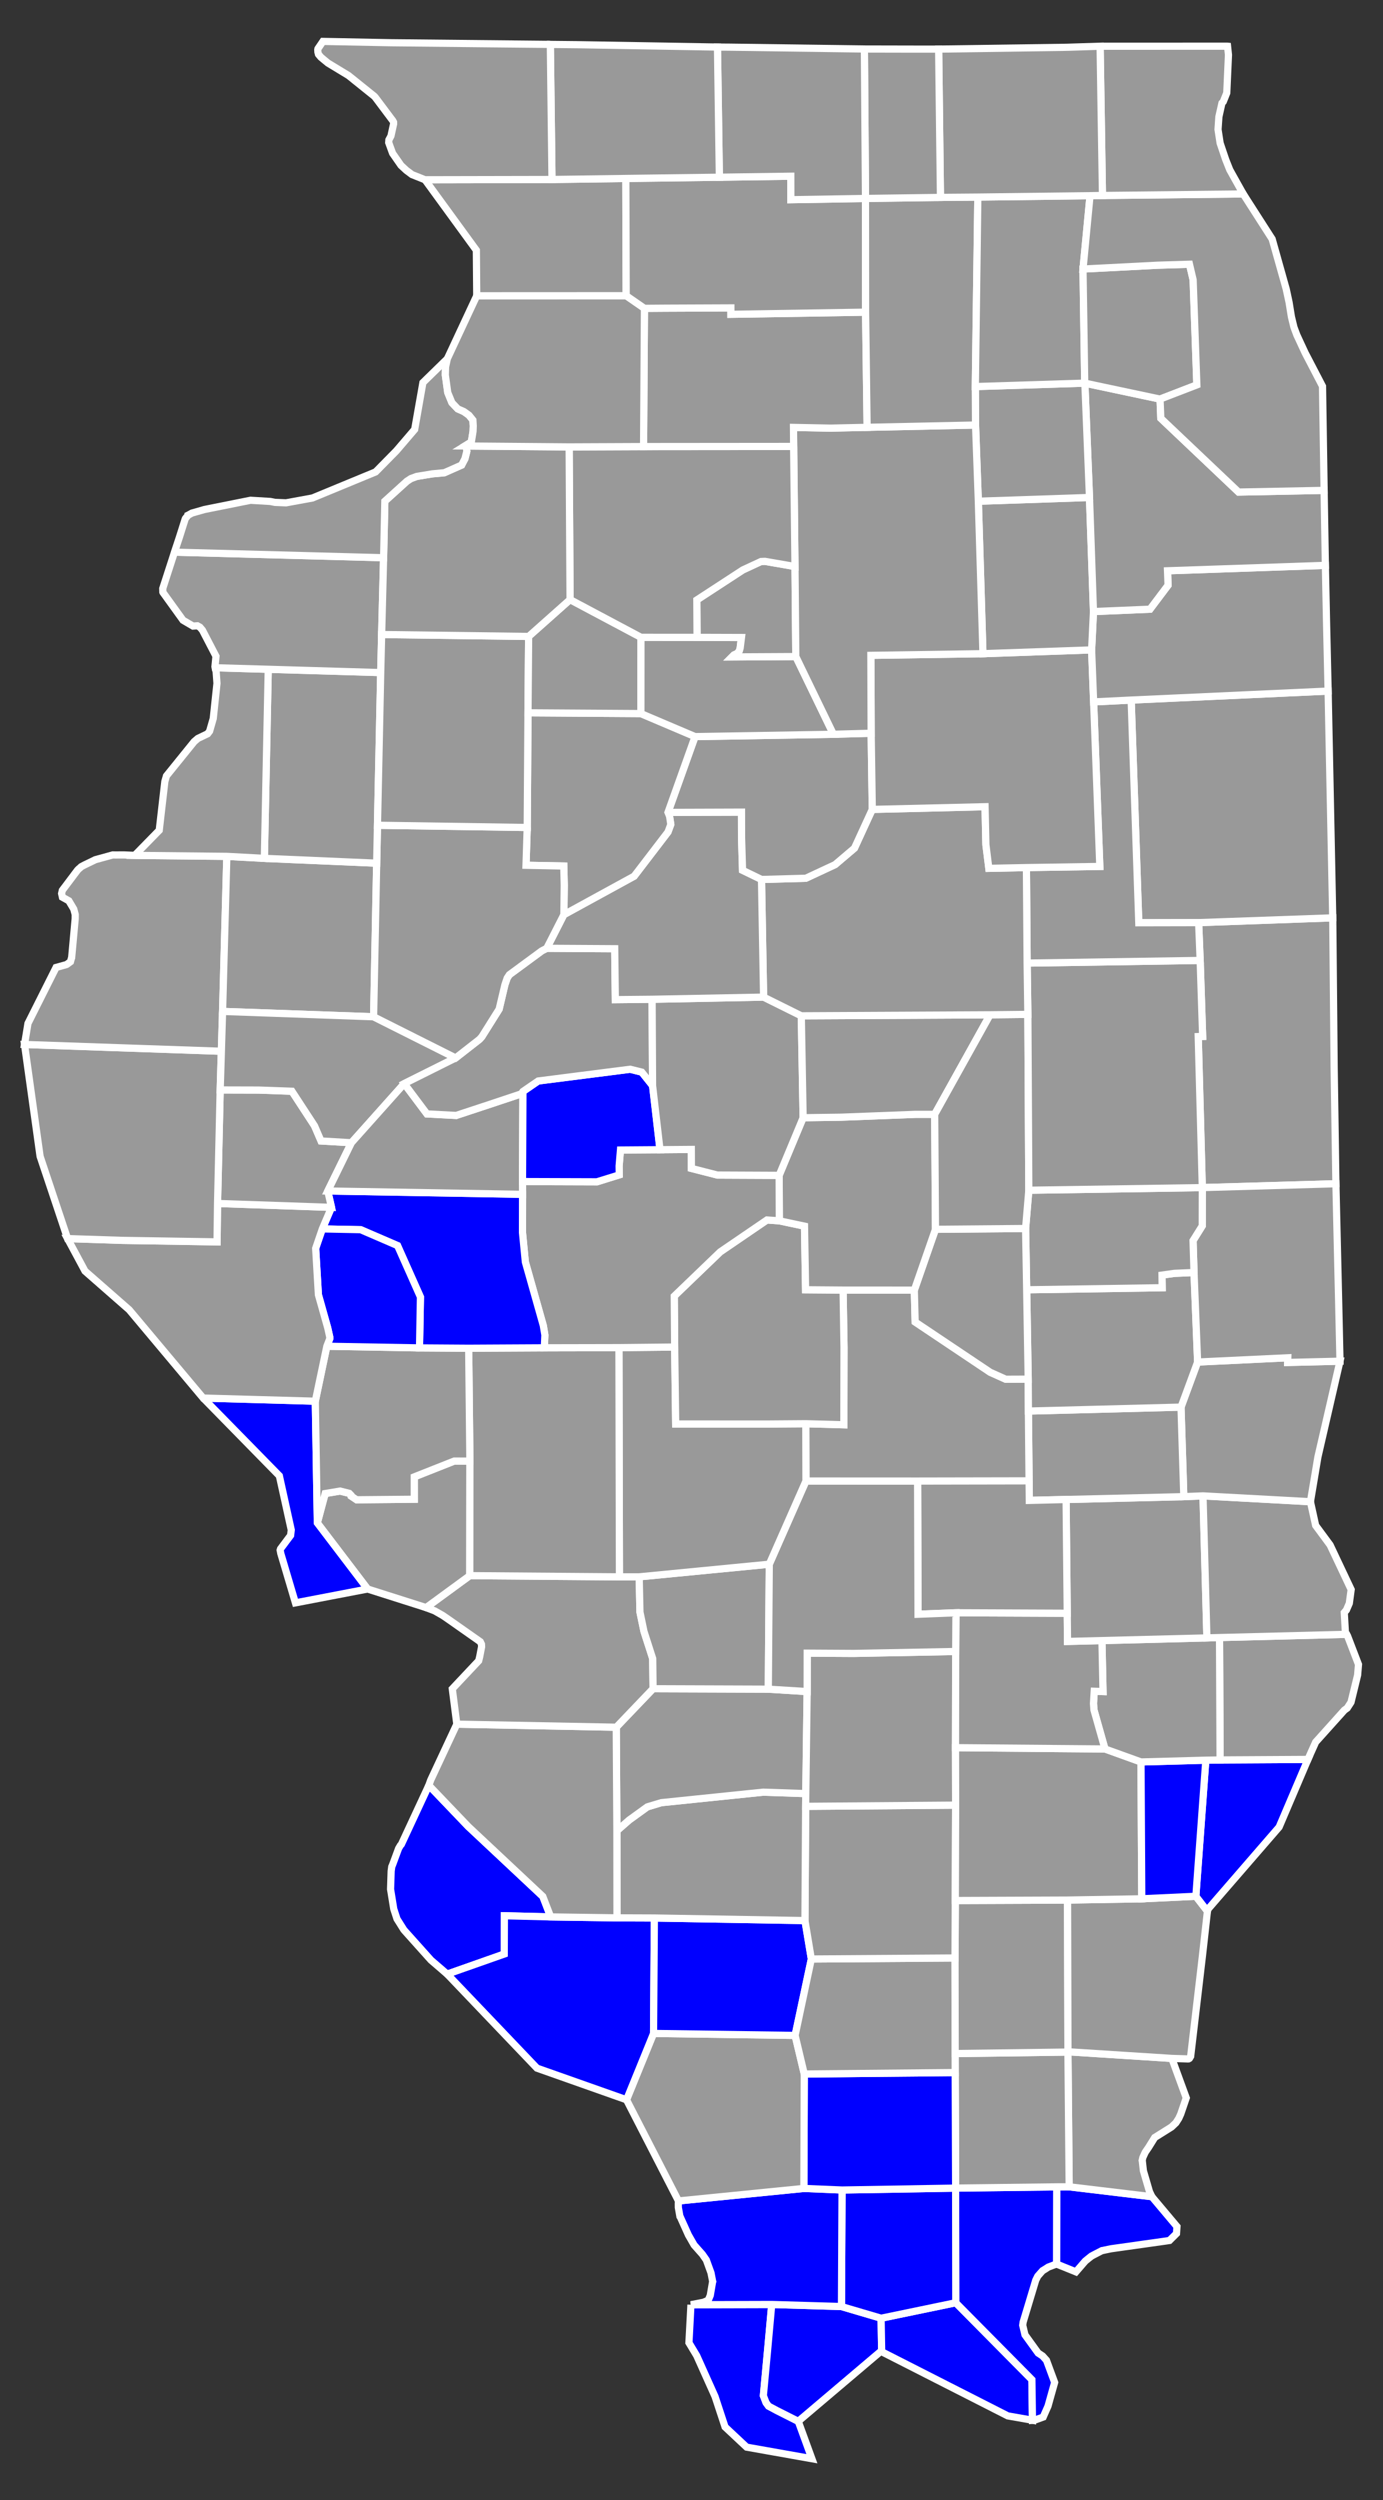 <?xml version="1.0" encoding="UTF-8" standalone="no"?>
<svg
   xmlns:dc="http://purl.org/dc/elements/1.1/"
   xmlns:cc="http://creativecommons.org/ns#"
   xmlns:rdf="http://www.w3.org/1999/02/22-rdf-syntax-ns#"
   xmlns:svg="http://www.w3.org/2000/svg"
   xmlns="http://www.w3.org/2000/svg"
   xmlns:sodipodi="http://sodipodi.sourceforge.net/DTD/sodipodi-0.dtd"
   xmlns:inkscape="http://www.inkscape.org/namespaces/inkscape"
   xml:space="preserve"
   enable-background="new 0 0 186.816 337.484"
   viewBox="0 0 186.816 337.484"
   height="337.484px"
   width="186.816px"
   y="0px"
   x="0px"
   sodipodi:version="0.32"
   inkscape:version="1.0 (4035a4fb49, 2020-05-01)"
   sodipodi:docname="Illinois_Presidential_Election_Results_2020.svg"
   inkscape:output_extension="org.inkscape.output.svg.inkscape"
   id="svg5730"
   version="1.1"><rect x="0" y="0" width="186.816" height="337.484" fill="#333333" stroke="none"/>
<defs
   id="defs816">
	
	
		<inkscape:perspective
   inkscape:persp3d-origin="372.04724 : 350.78739 : 1"
   sodipodi:type="inkscape:persp3d"
   inkscape:vp_x="0 : 526.18109 : 1"
   inkscape:vp_y="0 : 1000 : 0"
   inkscape:vp_z="744.09448 : 526.18109 : 1"
   id="perspective5738">
		</inkscape:perspective>
</defs>
<sodipodi:namedview
   inkscape:document-rotation="0"
   inkscape:guide-bbox="true"
   inkscape:pageopacity="0.0"
   inkscape:pageshadow="2"
   inkscape:document-units="px"
   inkscape:current-layer="layer1"
   inkscape:window-width="1904"
   inkscape:window-height="1041"
   inkscape:window-x="0"
   inkscape:window-y="0"
   inkscape:window-maximized="0"
   id="base"
   pagecolor="#ffffff"
   bordercolor="#666666"
   borderopacity="1.0"
   gridtolerance="10000"
   guidetolerance="10"
   objecttolerance="10"
   inkscape:zoom="1.58"
   inkscape:cx="-31.199397"
   inkscape:cy="140.61917"
   showgrid="false"
   showguides="true">
	</sodipodi:namedview>
<g
   inkscape:groupmode="layer"
   inkscape:label="Layer 1"
   transform="translate(-289.908,-415.41)"
   id="layer1">
	<path
   style="fill:#999999;fill-opacity:1"
   d="   M469.945,540.145l0.181,19.425l0.237,15.628l-18.047,0.521l-0.552-20.388l0.598-0.019l-0.337-10.26l-0.205-5.103l18.114-0.645   L469.945,540.145"
   stroke-width="0.97"
   stroke="#FFFFFF"
   fill="#CCCCCC"
   inkscape:label="Vermilion, IL"
   id="IL_Vermilion" />
	<path
   style="fill:#999999;fill-opacity:1"
   d="M442.706,509.907   l26.605-1.213l0.623,30.611l-18.114,0.645l-8.085,0.018L442.706,509.907"
   stroke-width="0.97"
   stroke="#FFFFFF"
   fill="#CCCCCC"
   inkscape:label="Iroquois, IL"
   id="IL_Iroquois" />
	<path
   style="fill:#0000ff;fill-opacity:1"
   d="   M383.243,726.514l10.913-0.033l-0.58,6.382l-0.553,5.93l0.367,0.949l0.336,0.46l1.094,0.585l2.916,1.47l1.844,5.047l-8.818-1.565   l-2.912-2.727l-1.356-4.112l-2.472-5.504l-1.053-1.752L383.243,726.514"
   stroke-width="0.97"
   stroke="#FFFFFF"
   fill="#CCCCCC"
   inkscape:label="Alexander, IL"
   id="IL_Alexander" />
	<path
   style="fill:#0000ff;fill-opacity:1"
   d="M394.156,726.481   l9.416,0.278l5.354,1.578l0.08,4.521l-0.254,0.063l-11.016,9.334l-2.916-1.47l-1.094-0.585l-0.336-0.46l-0.367-0.949l0.553-5.93   L394.156,726.481"
   stroke-width="0.97"
   stroke="#FFFFFF"
   fill="#CCCCCC"
   inkscape:label="Pulaski, IL"
   id="IL_Pulaski" />
	<path
   style="fill:#0000ff;fill-opacity:1"
   d="M408.926,728.337   l10.088-2.092l10.283,10.383l0.079,5.481l-3.341-0.59l-17.029-8.661L408.926,728.337"
   stroke-width="0.97"
   stroke="#FFFFFF"
   fill="#CCCCCC"
   inkscape:label="Massac, IL"
   id="IL_Massac" />
	<path
   style="fill:#0000ff;fill-opacity:1"
   d="M434.332,710.598   l11.173,1.337l3.388,4.028l-0.065,0.942l-0.942,0.937l-0.475,0.072l-6.467,0.912l-0.975,0.138l-0.807,0.168l-0.297,0.065   l-0.101,0.012l-1.151,0.595l-0.232,0.13l-0.041,0.015l-0.829,0.667l-1.267,1.465l-2.617-1.058l0.02-10.418L434.332,710.598"
   stroke-width="0.97"
   stroke="#FFFFFF"
   fill="#CCCCCC"
   inkscape:label="Hardin, IL"
   id="IL_Hardin" />
	<path
   style="fill:#0000ff;fill-opacity:1"
   d="M432.646,710.605   l-0.02,10.418l-0.293,0.103l-0.818,0.308l-0.343,0.227l-0.433,0.262l-0.646,0.729l-0.279,0.559l-1.705,5.664l-0.001,0.022   l-0.054,0.388l0.307,1.291l1.779,2.462l0.592,0.391l0.533,0.588l1.105,2.988l-0.897,3.197l-0.652,1.476l-1.097,0.398l-0.349,0.035   l-0.079-5.481l-10.283-10.383l-0.02-15.473L432.646,710.605"
   stroke-width="0.97"
   stroke="#FFFFFF"
   fill="#CCCCCC"
   inkscape:label="Pope, IL"
   id="IL_Pope" />
	<path
   style="fill:#0000ff;fill-opacity:1"
   d="M418.994,710.773   l0.02,15.473l-10.088,2.092l-5.354-1.578l0.079-15.729L418.994,710.773"
   stroke-width="0.97"
   stroke="#FFFFFF"
   fill="#CCCCCC"
   inkscape:label="Johnson, IL"
   id="IL_Johnson" />
	<path
   style="fill:#0000ff;fill-opacity:1"
   d="M403.651,711.03   l-0.079,15.729l-9.416-0.278l-10.913,0.033l1.702-0.334l0.549-0.235l0.045-0.057l0.049-0.037l0.039-0.057l0.225-0.54l0.305-1.786   l0.027-0.075l-0.018-0.064l-0.195-1.002l-0.016-0.097l-0.016-0.046l-0.62-1.704l-0.522-0.755l-1.127-1.271l-0.768-1.341   l-1.137-2.522l-0.018-0.015l-0.209-1.188l-0.004-0.533l0.024-0.349l16.939-1.689L403.651,711.03"
   stroke-width="0.97"
   stroke="#FFFFFF"
   fill="#CCCCCC"
   inkscape:label="Union, IL"
   id="IL_Union" />
	<path
   style="fill:#999999;fill-opacity:1"
   d="M448.199,693.267   l1.95,5.328l-0.747,2.184l-0.262,0.578l-0.389,0.605l-0.594,0.561l-2.23,1.398l-0.037,0.021l-0.834,1.34l-0.415,0.604l-0.067,0.122   l-0.29,0.636l-0.091,0.403l0.018,0.065l0.149,1.339l0.022,0.065l0.797,2.722l0.325,0.696l-11.173-1.337l-0.166-18.19l0.003-0.041   L448.199,693.267"
   stroke-width="0.97"
   stroke="#FFFFFF"
   fill="#CCCCCC"
   inkscape:label="Gallatin, IL"
   id="IL_Gallatin" />
	<path
   style="fill:#999999;fill-opacity:1"
   d="M434.166,692.407   l0.166,18.19l-1.686,0.007l-13.652,0.168l-0.057-15.598l-0.006-2.563L434.166,692.407"
   stroke-width="0.97"
   stroke="#FFFFFF"
   fill="#CCCCCC"
   inkscape:label="Saline, IL"
   id="IL_Saline" />
	<path
   style="fill:#0000ff;fill-opacity:1"
   d="   M418.937,695.175l0.057,15.598l-15.343,0.257l-5.155-0.213l0.055-15.444L418.937,695.175"
   stroke-width="0.97"
   stroke="#FFFFFF"
   fill="#CCCCCC"
   inkscape:label="Williamson, IL"
   id="IL_Williamson" />
	<path
   style="fill:#999999;fill-opacity:1"
   d="M378.19,689.895   l19.121,0.267l1.239,5.211l-0.055,15.444l-16.939,1.689l-7.018-13.654L378.19,689.895"
   stroke-width="0.97"
   stroke="#FFFFFF"
   fill="#CCCCCC"
   inkscape:label="Jackson, IL"
   id="IL_Jackson" />
	<path
   style="fill:#0000ff;fill-opacity:1"
   d="M347.834,656.403   l5.317,5.555l10.079,9.445l1.066,2.763l-6.252-0.156l-0.023,5.169l-7.701,2.712l-2.2-1.895l-3.585-4.002l-0.109-0.135l-0.131-0.214   l-0.759-1.204l-0.44-1.345l-0.431-2.67l0.082-2.457l0.082-0.591l0.103-0.238l0.822-2.22l0.232-0.394l0.138-0.154L347.834,656.403"
   stroke-width="0.97"
   stroke="#FFFFFF"
   fill="#CCCCCC"
   inkscape:label="Monroe, IL"
   id="IL_Monroe" />
	<path
   style="fill:#0000ff;fill-opacity:1"
   d="M378.301,674.313   l-0.11,15.582l-3.651,8.957l-12.101-4.272L350.32,681.89l7.701-2.712l0.023-5.169l6.252,0.156l8.954,0.128L378.301,674.313"
   stroke-width="0.97"
   stroke="#FFFFFF"
   fill="#CCCCCC"
   inkscape:label="Randolph, IL"
   id="IL_Randolph" />
	<path
   style="fill:#0000ff;fill-opacity:1"
   d="M378.301,674.313   l20.34,0.347l0.863,5.188l-2.192,10.313l-19.121-0.267L378.301,674.313"
   stroke-width="0.97"
   stroke="#FFFFFF"
   fill="#CCCCCC"
   inkscape:label="Perry, IL"
   id="IL_Perry" />
	<path
   style="fill:#999999;fill-opacity:1"
   d="M418.912,679.707   l0.025,15.468l-20.387,0.197l-1.239-5.211l2.192-10.313L418.912,679.707"
   stroke-width="0.97"
   stroke="#FFFFFF"
   fill="#CCCCCC"
   inkscape:label="Franklin, IL"
   id="IL_Franklin" />
	<path
   style="fill:#999999;fill-opacity:1"
   d="M434.115,671.89   l0.054,20.477l-0.003,0.041l-15.234,0.205l-0.02-12.905l0.037-7.753L434.115,671.89"
   stroke-width="0.97"
   stroke="#FFFFFF"
   fill="#CCCCCC"
   inkscape:label="Hamilton, IL"
   id="IL_Hamilton" />
	<path
   style="fill:#999999;fill-opacity:1"
   d="M451.445,671.379   l1.564,2.015l-0.684,6.106l-1.582,13.486l-0.14,0.241l-0.03,0.039l-0.104,0.061l-0.078,0.009l-2.193-0.069l-14.03-0.9   l-0.054-20.477l10.025-0.171L451.445,671.379"
   stroke-width="0.97"
   stroke="#FFFFFF"
   fill="#CCCCCC"
   inkscape:label="White, IL"
   id="IL_White" />
	<path
   style="fill:#999999;fill-opacity:1"
   d="   M418.996,659.076l-0.047,12.878l-0.037,7.753l-19.408,0.141l-0.863-5.188l0.095-15.419L418.996,659.076"
   stroke-width="0.97"
   stroke="#FFFFFF"
   fill="#CCCCCC"
   inkscape:label="Jefferson, IL"
   id="IL_Jefferson" />
	<path
   style="fill:#999999;fill-opacity:1"
   d="   M398.754,657.522l-0.019,1.719l-0.095,15.419l-20.34-0.347l-5.051-0.02l-0.012-11.757l1.656-1.447l2.462-1.779l1.887-0.566   L393,657.326L398.754,657.522"
   stroke-width="0.97"
   stroke="#FFFFFF"
   fill="#CCCCCC"
   inkscape:label="Washington, IL"
   id="IL_Washington" />
	<path
   style="fill:#999999;fill-opacity:1"
   d="M393.691,643.423   l5.248,0.324l-0.186,13.774L393,657.326l-13.757,1.417l-1.887,0.566l-2.462,1.779l-1.656,1.447l-0.086-13.975l4.973-5.198   L393.691,643.423"
   stroke-width="0.97"
   stroke="#FFFFFF"
   fill="#CCCCCC"
   inkscape:label="Clinton, IL"
   id="IL_Clinton" />
	<path
   style="fill:#999999;fill-opacity:1"
   d="   M351.615,648.147l21.537,0.415l0.086,13.975l0.012,11.757l-8.954-0.128l-1.066-2.763l-10.079-9.445l-5.317-5.555l0.253-0.706   L351.615,648.147"
   stroke-width="0.97"
   stroke="#FFFFFF"
   fill="#CCCCCC"
   inkscape:label="St. Clair, IL"
   id="IL_St._Clair" />
	<path
   style="fill:#999999;fill-opacity:1"
   d="M376.249,628.26   l0.105,4.764l0.54,2.6l1.182,3.673l0.048,4.067l-4.973,5.198l-21.537-0.415l-0.61-4.767l3.565-3.788l0.137-0.546l0.256-1.339   l-0.017-0.347l-0.163-0.339l-4.247-2.981l-0.826-0.567l-1.104-0.626l-1.14-0.434l5.899-4.314l20.216,0.165L376.249,628.26"
   stroke-width="0.97"
   stroke="#FFFFFF"
   fill="#CCCCCC"
   inkscape:label="Madison, IL"
   id="IL_Madison" />
	<path
   style="fill:#999999;fill-opacity:1"
   d="M393.822,626.555   l-0.131,16.868l-15.567-0.06l-0.048-4.067l-1.182-3.673l-0.54-2.6l-0.105-4.764L393.822,626.555"
   stroke-width="0.97"
   stroke="#FFFFFF"
   fill="#CCCCCC"
   inkscape:label="Bond, IL"
   id="IL_Bond" />
	<path
   style="fill:#999999;fill-opacity:1"
   d="M398.939,643.747   l0.006-5.188l6.261,0.039l13.8-0.263l-0.027,12.984l0.018,7.757l-20.261,0.164l0.019-1.719L398.939,643.747"
   stroke-width="0.97"
   stroke="#FFFFFF"
   fill="#CCCCCC"
   inkscape:label="Marion, IL"
   id="IL_Marion" />
	<path
   style="fill:#999999;fill-opacity:1"
   d="M439.171,651.496   l4.864,1.754l0.105,18.469l-10.025,0.171l-15.166,0.064l0.047-12.878l-0.018-7.757L439.171,651.496"
   stroke-width="0.97"
   stroke="#FFFFFF"
   fill="#CCCCCC"
   inkscape:label="Wayne, IL"
   id="IL_Wayne" />
	<path
   style="fill:#0000ff;fill-opacity:1"
   d="M454.718,652.979   l11.866-0.072l-3.891,9.127l-9.601,11.079l-0.083,0.281l-1.564-2.015l1.345-18.369L454.718,652.979"
   stroke-width="0.97"
   stroke="#FFFFFF"
   fill="#CCCCCC"
   inkscape:label="Wabash, IL"
   id="IL_Wabash" />
	<path
   style="fill:#0000ff;fill-opacity:1"
   d="M452.79,653.01   l-1.345,18.369l-7.305,0.34l-0.105-18.469L452.79,653.01"
   stroke-width="0.97"
   stroke="#FFFFFF"
   fill="#CCCCCC"
   inkscape:label="Edwards, IL"
   id="IL_Edwards" />
	<path
   style="fill:#999999;fill-opacity:1"
   d="M471.658,636.023   l0.185,0.035l0.089,0.17l1.482,3.857l-0.116,1.426l-0.894,3.671l-0.506,0.789l-0.383,0.278l-3.889,4.325l-1.043,2.332   l-11.866,0.072l-0.075-16.523L471.658,636.023"
   stroke-width="0.97"
   stroke="#FFFFFF"
   fill="#CCCCCC"
   inkscape:label="Lawrence, IL"
   id="IL_Lawrence" />
	<path
   style="fill:#999999;fill-opacity:1"
   d="M454.642,636.455   l0.075,16.523l-1.928,0.031l-8.755,0.24l-4.864-1.754l-1.487-5.255l-0.066-0.883l0.101-1.654l1.189,0.04l-0.15-6.883l14.181-0.359   L454.642,636.455"
   stroke-width="0.97"
   stroke="#FFFFFF"
   fill="#CCCCCC"
   inkscape:label="Richland, IL"
   id="IL_Richland" />
	
		<path
   style="fill:#999999;fill-opacity:1"
   d="   M419.037,633.108l15.034,0.068l0.039,3.8l4.646-0.114l0.15,6.883l-1.189-0.04l-0.101,1.654l0.066,0.883l1.487,5.255l-20.192-0.177   l0.027-12.984L419.037,633.108"
   stroke-width="0.97"
   stroke="#FFFFFF"
   fill="#CCCCCC"
   sodipodi:nodetypes="cccccccccccc"
   inkscape:label="Clay, IL"
   id="IL_Clay" />
	
		<path
   style="fill:#999999;fill-opacity:1"
   d="   M449.818,617.436l2.592-0.104l0.527,19.171l-18.828,0.478l-0.193-19.158L449.818,617.436"
   stroke-width="0.97"
   stroke="#FFFFFF"
   fill="#CCCCCC"
   sodipodi:nodetypes="cccccc"
   inkscape:label="Jasper, IL"
   id="IL_Jasper" />
	<path
   style="fill:#999999;fill-opacity:1"
   d="M452.41,617.331   l14.512,0.788l0.703,3.202l1.953,2.643l2.846,6.017l-0.25,1.854l-0.39,0.902l-0.292,0.348l0.166,2.938l-17.016,0.433l-1.705,0.047   L452.41,617.331"
   stroke-width="0.97"
   stroke="#FFFFFF"
   fill="#CCCCCC"
   inkscape:label="Crawford, IL"
   id="IL_Crawford" />
	<path
   style="fill:#999999;fill-opacity:1"
   d="M451.681,599.266   l12.184-0.578l-0.017,0.632l7.066-0.17l-2.981,12.926l-1.012,6.044l-14.512-0.788l-2.592,0.104l-0.38-12.088L451.681,599.266"
   stroke-width="0.97"
   stroke="#FFFFFF"
   fill="#CCCCCC"
   inkscape:label="Clark, IL"
   id="IL_Clark" />
	
		<path
   style="fill:#999999;fill-opacity:1"
   d="   M449.438,605.348l0.38,12.088l-20.867,0.503l-0.127-12.055L449.438,605.348"
   stroke-width="0.97"
   stroke="#FFFFFF"
   fill="#CCCCCC"
   sodipodi:nodetypes="ccccc"
   inkscape:label="Cumberland, IL"
   id="IL_Cumberland" />
	
		<path
   style="fill:#999999;fill-opacity:1"
   d="   M428.914,615.302l0.033,2.642l4.969-0.122l0.155,15.354l-15.034-0.068l-5.12,0.203l-0.058-17.978"
   stroke-width="0.97"
   stroke="#FFFFFF"
   fill="#CCCCCC"
   sodipodi:nodetypes="ccccccc"
   inkscape:label="Effingham, IL"
   id="IL_Effingham" />
	<path
   style="fill:#999999;fill-opacity:1"
   d="M413.859,615.333   l0.058,17.978l5.12-0.203l-0.031,5.228l-13.8,0.263l-6.261-0.039l-0.006,5.188l-5.248-0.324l0.131-16.868l4.954-11.229   L413.859,615.333"
   stroke-width="0.97"
   stroke="#FFFFFF"
   fill="#CCCCCC"
   inkscape:label="Fayette, IL"
   id="IL_Fayette" />
	<path
   style="fill:#999999;fill-opacity:1"
   d="M403.793,589.553   l9.621,0.006l0.114,4.3l10.139,6.787l2.089,0.939l3.041-0.014l0.027,4.313l0.09,9.418l-15.055,0.031l-15.083-0.008l-0.02-7.734   l5.143,0.144l0.021-10.436L403.793,589.553"
   stroke-width="0.97"
   stroke="#FFFFFF"
   fill="#CCCCCC"
   inkscape:label="Shelby, IL"
   id="IL_Shelby" />
	<path
   style="fill:#999999;fill-opacity:1"
   d="   M373.514,597.322l7.529-0.083l0.137,10.392l12.554,0.002l5.022-0.041l0.02,7.734l-4.954,11.229l-17.573,1.705l-2.667,0.004   L373.514,597.322"
   stroke-width="0.97"
   stroke="#FFFFFF"
   fill="#CCCCCC"
   inkscape:label="Montgomery, IL"
   id="IL_Montgomery" />
	<path
   style="fill:#999999;fill-opacity:1"
   d="M353.381,612.638   l-0.016,15.461l-5.899,4.314l-7.907-2.51l-6.788-8.919l1.064-3.968l2.012-0.336l1.235,0.309l0.243,0.248l0.019,0.125l0.74,0.496   l7.784-0.074l-0.002-3.019l5.404-2.137L353.381,612.638"
   stroke-width="0.97"
   stroke="#FFFFFF"
   fill="#CCCCCC"
   inkscape:label="Jersey, IL"
   id="IL_Jersey" />
	<path
   style="fill:#999999;fill-opacity:1"
   d="M363.435,597.344   l10.079-0.022l0.068,30.942l-20.216-0.165l0.016-15.461l-0.164-15.236L363.435,597.344"
   stroke-width="0.97"
   stroke="#FFFFFF"
   fill="#CCCCCC"
   inkscape:label="Macoupin, IL"
   id="IL_Macoupin" />
	<path
   style="fill:#0000ff;fill-opacity:1"
   d="M317.353,604.127   l15.146,0.426l0.273,16.432l6.788,8.919l-9.746,1.87l-1.981-6.677l0.001-0.022l-0.085-0.415l0.058-0.183l1.358-1.814l0.086-0.731   l-1.609-7.311L317.353,604.127"
   stroke-width="0.97"
   stroke="#FFFFFF"
   fill="#CCCCCC"
   inkscape:label="Calhoun, IL"
   id="IL_Calhoun" />
	<path
   style="fill:#999999;fill-opacity:1"
   d="M353.218,597.402   l0.164,15.236l-2.111-0.009l-5.404,2.137l0.002,3.019l-7.784,0.074l-0.74-0.496l-0.019-0.125l-0.243-0.248l-1.235-0.309   l-2.012,0.336l-1.064,3.968l-0.273-16.432l1.557-7.421l12.52,0.223L353.218,597.402"
   stroke-width="0.97"
   stroke="#FFFFFF"
   fill="#CCCCCC"
   inkscape:label="Greene, IL"
   id="IL_Greene" />
	<path
   style="fill:#999999;fill-opacity:1"
   d="   M395.181,580.204l3.4,0.721l0.143,8.585l5.068,0.043l0.127,7.746l-0.021,10.436l-5.143-0.144l-5.022,0.041l-12.554-0.002   l-0.137-10.392l-0.056-6.872l6.213-5.973l6.309-4.305L395.181,580.204"
   stroke-width="0.97"
   stroke="#FFFFFF"
   fill="#CCCCCC"
   inkscape:label="Christian, IL"
   id="IL_Christian" />
	<path
   style="fill:#999999;fill-opacity:1"
   d="M428.592,589.514   l18.304-0.28l-0.024-1.704l1.673-0.235l2.652-0.114l0.485,12.086l-2.243,6.082l-20.614,0.536l-0.027-4.313L428.592,589.514"
   stroke-width="0.97"
   stroke="#FFFFFF"
   fill="#CCCCCC"
   inkscape:label="Coles, IL"
   id="IL_Coles" />
	<path
   style="fill:#999999;fill-opacity:1"
   d="M452.316,575.719   l18.047-0.521l0.379,16.271l0.173,7.682l-7.066,0.17l0.017-0.632l-12.184,0.578l-0.485-12.086l-0.132-4.306l1.242-1.99   L452.316,575.719"
   stroke-width="0.97"
   stroke="#FFFFFF"
   fill="#CCCCCC"
   inkscape:label="Edgar, IL"
   id="IL_Edgar" />
	<path
   style="fill:#999999;fill-opacity:1"
   d="M428.883,576.074   l23.434-0.355l-0.01,5.165l-1.242,1.99l0.132,4.306l-2.652,0.114l-1.673,0.235l0.024,1.704l-18.304,0.28l-0.146-8.275   L428.883,576.074"
   stroke-width="0.97"
   stroke="#FFFFFF"
   fill="#CCCCCC"
   inkscape:label="Douglas, IL"
   id="IL_Douglas" />
	<path
   style="fill:#999999;fill-opacity:1"
   d="M428.446,581.239   l0.146,8.275l0.205,12.058l-3.041,0.014l-2.089-0.939l-10.139-6.787l-0.114-4.3l2.858-8.211L428.446,581.239"
   stroke-width="0.97"
   stroke="#FFFFFF"
   fill="#CCCCCC"
   inkscape:label="Moultrie, IL"
   id="IL_Moultrie" />
	<path
   style="fill:#999999;fill-opacity:1"
   d="M416.169,565.829   l0.104,15.519l-2.858,8.211l-9.621-0.006l-5.068-0.043l-0.143-8.585l-3.4-0.721l-0.029-6.138l3.243-7.779l5.157-0.073l10.013-0.386   L416.169,565.829"
   stroke-width="0.97"
   stroke="#FFFFFF"
   fill="#CCCCCC"
   inkscape:label="Macon, IL"
   id="IL_Macon" />
	<path
   style="fill:#999999;fill-opacity:1"
   d="M379.059,570.603   l4.231-0.037l0.011,2.563l3.507,0.896l8.344,0.041l0.029,6.138l-1.672-0.115l-6.309,4.305l-6.213,5.973l0.056,6.872l-7.529,0.083   l-10.079,0.022l0.077-1.715l-0.216-1.285l-2.424-8.582l-0.387-3.964l0.009-5.17l-0.004-1.726l10.052,0.035l3.014-0.936   l-0.018-1.193l0.185-2.163L379.059,570.603"
   stroke-width="0.97"
   stroke="#FFFFFF"
   fill="#CCCCCC"
   inkscape:label="Sangamon, IL"
   id="IL_Sangamon" />
	<path
   style="fill:#0000ff;fill-opacity:1"
   d="M334.185,576.176   l26.309,0.452l-0.009,5.17l0.387,3.964l2.424,8.582l0.216,1.285l-0.077,1.715l-10.218,0.058l-6.642-0.047l0.125-6.864l-3.091-6.939   l-4.982-2.149l-5.182-0.105l1.242-2.909L334.185,576.176"
   stroke-width="0.97"
   stroke="#FFFFFF"
   fill="#CCCCCC"
   inkscape:label="Morgan, IL"
   id="IL_Morgan" />
	<path
   style="fill:#0000ff;fill-opacity:1"
   d="M346.576,597.355   l-12.52-0.223l0.398-1.02l-0.003-0.224l-0.268-1.206l-1.266-4.497l-0.371-6.266l0.899-2.624l5.182,0.105l4.982,2.149l3.091,6.939   L346.576,597.355"
   stroke-width="0.97"
   stroke="#FFFFFF"
   fill="#CCCCCC"
   inkscape:label="Scott, IL"
   id="IL_Scott" />
	<path
   style="fill:#999999;fill-opacity:1"
   d="M334.688,578.387   l-1.242,2.909l-0.899,2.624l0.371,6.266l1.266,4.497l0.268,1.206l0.003,0.224l-0.398,1.02l-1.557,7.421l-15.146-0.426   l-9.992-11.911l-5.968-5.226l-2.361-4.391l7.348,0.241l12.844,0.204l0.069-5.184L334.688,578.387"
   stroke-width="0.97"
   stroke="#FFFFFF"
   fill="#CCCCCC"
   inkscape:label="Pike, IL"
   id="IL_Pike" />
	<path
   style="fill:#999999;fill-opacity:1"
   d="M319.651,562.537   l5.233,0.015l4.458,0.16l3.048,4.665l0.883,2.046l4.103,0.241l-3.192,6.512l0.503,2.211l-15.394-0.525L319.651,562.537"
   stroke-width="0.97"
   stroke="#FFFFFF"
   fill="#CCCCCC"
   inkscape:label="Brown, IL"
   id="IL_Brown" />
	<path
   style="fill:#999999;fill-opacity:1"
   d="M319.81,557.315   l-0.159,5.223l-0.356,15.324l-0.069,5.184l-12.844-0.204l-7.348-0.241l-3.711-11.102l-2.103-15.101L319.81,557.315"
   stroke-width="0.97"
   stroke="#FFFFFF"
   fill="#CCCCCC"
   inkscape:label="Adams, IL"
   id="IL_Adams" />
	<path
   style="fill:#999999;fill-opacity:1"
   d="M308.104,530.875   l12.444,0.132l-0.574,20.93l-0.165,5.378l-26.591-0.917l0.468-2.84l3.796-7.555l1.383-0.383l0.066-0.032l0.494-0.357l0.139-0.504   l0.021-0.035l0.479-5.247l0.004-0.592l-0.196-0.728l-0.661-1.115l-0.872-0.488l-0.111-0.499l0.098-0.43l2.054-2.727l0.176-0.175   l0.174-0.147l0.146-0.14l0.406-0.218l1.149-0.554l0.273-0.132l0.066-0.036l2.366-0.652l0.018,0.001l0.35,0.006l1.17-0.006   L308.104,530.875"
   stroke-width="0.97"
   stroke="#FFFFFF"
   fill="#CCCCCC"
   inkscape:label="Hancock, IL"
   id="IL_Hancock" />
	<path
   style="fill:#999999;fill-opacity:1"
   d="M325.618,531.278   l15.171,0.651l-0.414,20.731l-20.401-0.724l0.574-20.93L325.618,531.278"
   stroke-width="0.97"
   stroke="#FFFFFF"
   fill="#CCCCCC"
   inkscape:label="Donough, IL"
   id="IL_McDonough" />
	<path
   style="fill:#999999;fill-opacity:1"
   d="M319.974,551.937   l20.401,0.724l11.083,5.559l-6.947,3.465l-7.135,7.98l-4.103-0.241l-0.883-2.046l-3.048-4.665l-4.458-0.16l-5.233-0.015   L319.974,551.937"
   stroke-width="0.97"
   stroke="#FFFFFF"
   fill="#CCCCCC"
   inkscape:label="Schuyler, IL"
   id="IL_Schuyler" />
	<path
   style="fill:#999999;fill-opacity:1"
   d="M344.512,561.684   l3.064,4.088l3.964,0.209l0.084-0.035l4.536-1.495l4.183-1.393l0.204-0.313l-0.057,12.158l0.004,1.726l-26.309-0.452l3.192-6.512   L344.512,561.684"
   stroke-width="0.97"
   stroke="#FFFFFF"
   fill="#CCCCCC"
   inkscape:label="Cass, IL"
   id="IL_Cass" />
	<path
   style="fill:#0000ff;fill-opacity:1"
   d="M360.547,562.744   l2.063-1.415l12.417-1.586l1.571,0.39l1.458,1.825l1.003,8.645l-5.337,0.043l-0.185,2.163l0.018,1.193l-3.014,0.936l-10.052-0.035   L360.547,562.744"
   stroke-width="0.97"
   stroke="#FFFFFF"
   fill="#CCCCCC"
   inkscape:label="Menard, IL"
   id="IL_Menard" />
	<path
   style="fill:#999999;fill-opacity:1"
   d="M363.764,543.416   l9.182,0.058l0.083,6.874l4.965-0.05l0.063,11.66l-1.458-1.825l-1.571-0.39l-12.417,1.586l-2.063,1.415l-0.204,0.313l-4.183,1.393   l-4.536,1.495l-0.084,0.035l-3.964-0.209l-3.064-4.088l6.947-3.465l3.232-2.522l0.311-0.352l2.331-3.713l0.776-3.288l0.308-0.907   l0.3-0.457l4.381-3.222L363.764,543.416"
   stroke-width="0.97"
   stroke="#FFFFFF"
   fill="#CCCCCC"
   inkscape:label="Mason, IL"
   id="IL_Mason" />
	<path
   style="fill:#999999;fill-opacity:1"
   d="M393.056,550.004   l5.093,2.525l0.247,13.758l-3.243,7.779l-8.344-0.041l-3.507-0.896l-0.011-2.563l-4.231,0.037l-1.003-8.645l-0.063-11.66   L393.056,550.004"
   stroke-width="0.97"
   stroke="#FFFFFF"
   fill="#CCCCCC"
   inkscape:label="Logan, IL"
   id="IL_Logan" />
	<path
   style="fill:#999999;fill-opacity:1"
   d="M423.646,552.393   l-7.478,13.437l-2.604-0.001l-10.013,0.386l-5.157,0.073l-0.247-13.758L423.646,552.393"
   stroke-width="0.97"
   stroke="#FFFFFF"
   fill="#CCCCCC"
   inkscape:label="De Witt, IL"
   id="IL_De_Witt" />
	<path
   style="fill:#999999;fill-opacity:1"
   d="M423.646,552.393   l5.106-0.059l0.13,23.74l-0.437,5.164l-12.174,0.109l-0.104-15.519L423.646,552.393"
   stroke-width="0.97"
   stroke="#FFFFFF"
   fill="#CCCCCC"
   inkscape:label="Piatt, IL"
   id="IL_Piatt" />
	<path
   style="fill:#999999;fill-opacity:1"
   d="   M428.655,545.413l23.37-0.36l0.337,10.26l-0.598,0.019l0.552,20.388l-23.434,0.355l-0.13-23.74L428.655,545.413"
   stroke-width="0.97"
   stroke="#FFFFFF"
   fill="#CCCCCC"
   inkscape:label="Champaign, IL"
   id="IL_Champaign" />
	<path
   style="fill:#999999;fill-opacity:1"
   d="M437.637,510.156   l5.069-0.248l1.029,30.061l8.085-0.018l0.205,5.103l-23.37,0.36l-0.097-12.893l9.914-0.155L437.637,510.156"
   stroke-width="0.97"
   stroke="#FFFFFF"
   fill="#CCCCCC"
   inkscape:label="Ford, IL"
   id="IL_Ford" />
	<path
   style="fill:#999999;fill-opacity:1"
   d="M407.736,524.668   l15.232-0.364l0.115,5.138l0.396,3.182l5.078-0.103l0.097,12.893l0.098,6.921l-5.106,0.059l-25.498,0.137l-5.093-2.525   l-0.283-15.878l5.987-0.166l3.955-1.841l2.614-2.219L407.736,524.668"
   stroke-width="0.97"
   stroke="#FFFFFF"
   fill="#CCCCCC"
   inkscape:label="McLean, IL"
   id="IL_McLean" />
	<path
   style="fill:#999999;fill-opacity:1"
   d="M380.14,525.071   l9.93-0.037l0.008,3.451l0.131,4.4l2.563,1.241l0.283,15.878l-15.063,0.294l-4.965,0.05l-0.083-6.874l-9.182-0.058l2.315-4.542   l9.492-5.192l4.57-5.967l0.379-1.017l-0.166-1.1L380.14,525.071"
   stroke-width="0.97"
   stroke="#FFFFFF"
   fill="#CCCCCC"
   inkscape:label="Tazewell, IL"
   id="IL_Tazewell" />
	<path
   style="fill:#999999;fill-opacity:1"
   d="M402.49,514.527   l5.094-0.142l0.152,10.283l-2.407,5.232l-2.614,2.219l-3.955,1.841l-5.987,0.166l-2.563-1.241l-0.131-4.4l-0.008-3.451l-9.93,0.037   l3.657-10.231L402.49,514.527"
   stroke-width="0.97"
   stroke="#FFFFFF"
   fill="#CCCCCC"
   inkscape:label="Woodford, IL"
   id="IL_Woodford" />
	<path
   style="fill:#999999;fill-opacity:1"
   d="M376.482,511.733   l7.315,3.106l-3.657,10.231l0.214,0.528l0.166,1.1l-0.379,1.017l-4.57,5.967l-9.492,5.192l0.049-3.952l-0.062-2.612l-5.104-0.101   l0.164-5.101l0.104-15.481L376.482,511.733"
   stroke-width="0.97"
   stroke="#FFFFFF"
   fill="#CCCCCC"
   inkscape:label="Peoria, IL"
   id="IL_Peoria" />
	<path
   style="fill:#999999;fill-opacity:1"
   d="M361.125,527.109   l-0.164,5.101l5.104,0.101l0.062,2.612l-0.049,3.952l-2.315,4.542l-0.665,0.342l-4.381,3.222l-0.3,0.457l-0.308,0.907l-0.776,3.288   l-2.331,3.713l-0.311,0.352l-3.232,2.522l-11.083-5.559l0.414-20.731l0.106-5.122L361.125,527.109"
   stroke-width="0.97"
   stroke="#FFFFFF"
   fill="#CCCCCC"
   inkscape:label="Fulton, IL"
   id="IL_Fulton" />
	<path
   style="fill:#999999;fill-opacity:1"
   d="M326.143,505.752   l15.189,0.447l-0.543,25.729l-15.171-0.651L326.143,505.752"
   stroke-width="0.97"
   stroke="#FFFFFF"
   fill="#CCCCCC"
   inkscape:label="Warren, IL"
   id="IL_Warren" />
	<path
   style="fill:#999999;fill-opacity:1"
   d="   M318.975,505.546l7.168,0.206l-0.525,25.525l-5.07-0.271l-12.444-0.132l3.314-3.386l0.758-6.594l0.215-0.745l3.746-4.631   l0.502-0.43l1.313-0.629l0.27-0.351l0.491-1.709l0.504-4.745l-0.114-1.592L318.975,505.546"
   stroke-width="0.97"
   stroke="#FFFFFF"
   fill="#CCCCCC"
   inkscape:label="Henderson, IL"
   id="IL_Henderson" />
	<path
   style="fill:#999999;fill-opacity:1"
   d="M313.479,489.944   l28.246,0.753l-0.392,15.503l-15.189-0.447l-7.168-0.206l-0.031-0.147l0.138-1.406l-1.825-3.512l-0.345-0.41l-0.342-0.188   l-0.59,0.041l-1.348-0.789l-2.713-3.759l-0.016-0.042l-0.012-0.488L313.479,489.944"
   stroke-width="0.97"
   stroke="#FFFFFF"
   fill="#CCCCCC"
   inkscape:label="Mercer, IL"
   id="IL_Mercer" />
	<path
   style="fill:#999999;fill-opacity:1"
   d="M361.318,501.32   l-0.089,10.308l-0.104,15.481l-20.229-0.302l0.438-20.607l0.126-5.139L361.318,501.32"
   stroke-width="0.97"
   stroke="#FFFFFF"
   fill="#CCCCCC"
   inkscape:label="Knox, IL"
   id="IL_Knox" />
	<path
   style="fill:#999999;fill-opacity:1"
   d="M366.912,496.347   l9.577,5.091l-0.007,10.295l-15.254-0.105l0.089-10.308L366.912,496.347"
   stroke-width="0.97"
   stroke="#FFFFFF"
   fill="#CCCCCC"
   inkscape:label="Stark, IL"
   id="IL_Stark" />
	<path
   style="fill:#999999;fill-opacity:1"
   d="M376.489,501.438   l7.577,0.007l5.998,0.021l-0.176,1.426l-0.112,0.384l-0.283,0.345l-0.446,0.202l-0.264,0.264l8.624-0.049l5.083,10.49   l-18.693,0.313l-7.315-3.106L376.489,501.438"
   stroke-width="0.97"
   stroke="#FFFFFF"
   fill="#CCCCCC"
   inkscape:label="Marshall, IL"
   id="IL_Marshall" />
	<path
   style="fill:#999999;fill-opacity:1"
   d="M397.295,491.885   l0.112,12.151l-8.624,0.049l0.264-0.264l0.446-0.202l0.283-0.345l0.112-0.384l0.176-1.426l-5.998-0.021l-0.03-5.05l6.209-4.048   l2.459-1.142l0.534-0.022L397.295,491.885"
   stroke-width="0.97"
   stroke="#FFFFFF"
   fill="#CCCCCC"
   inkscape:label="Putnam, IL"
   id="IL_Putnam" />
	<path
   style="fill:#999999;fill-opacity:1"
   d="   M422.685,503.648l14.678-0.512l0.273,7.02l0.836,22.21l-9.914,0.155l-5.078,0.103l-0.396-3.182l-0.115-5.138l-15.232,0.364   l-0.152-10.283l-0.038-10.513L422.685,503.648"
   stroke-width="0.97"
   stroke="#FFFFFF"
   fill="#CCCCCC"
   inkscape:label="Livingston, IL"
   id="IL_Livingston" />
	<path
   style="fill:#999999;fill-opacity:1"
   d="M469.1,499.509   l0.211,9.186l-26.605,1.213l-5.069,0.248l-0.273-7.02l0.251-5.172l7.637-0.321l2.439-3.237l-0.075-1.948l21.324-0.733   L469.1,499.509"
   stroke-width="0.97"
   stroke="#FFFFFF"
   fill="#CCCCCC"
   inkscape:label="Kankakee, IL"
   id="IL_Kankakee" />
	<path
   style="fill:#999999;fill-opacity:1"
   d="M437.075,482.561   l0.539,15.403l-0.251,5.172l-14.678,0.512l-0.625-20.58L437.075,482.561"
   stroke-width="0.97"
   stroke="#FFFFFF"
   fill="#CCCCCC"
   inkscape:label="Grundy, IL"
   id="IL_Grundy" />
	<path
   style="fill:#999999;fill-opacity:1"
   d="M436.451,467.129   l10.152,2.154l0.108,2.598l10.499,9.952l11.559-0.23l0.17,10.121l-21.324,0.733l0.075,1.948l-2.439,3.237l-7.637,0.321   l-0.539-15.403L436.451,467.129"
   stroke-width="0.97"
   stroke="#FFFFFF"
   fill="#CCCCCC"
   inkscape:label="Will, IL"
   id="IL_Will" />
	<path
   style="fill:#999999;fill-opacity:1"
   d="M436.433,467.128   l0.018,0.001l0.624,15.432l-15.015,0.507l-0.376-10.285l-0.03-5.19L436.433,467.128"
   stroke-width="0.97"
   stroke="#FFFFFF"
   fill="#CCCCCC"
   inkscape:label="Kendall, IL"
   id="IL_Kendall" />
	<path
   style="fill:#999999;fill-opacity:1"
   d="M407.039,473.092   l14.646-0.31l0.376,10.285l0.625,20.58l-15.14,0.225l0.038,10.513l-5.094,0.142l-5.083-10.49l-0.112-12.151l-0.201-18.78   l5.008,0.099L407.039,473.092"
   stroke-width="0.97"
   stroke="#FFFFFF"
   fill="#CCCCCC"
   inkscape:label="La Salle, IL"
   id="IL_La_Salle" />
	<path
   style="fill:#999999;fill-opacity:1"
   d="M397.112,475.673   l0.183,16.212l-4.057-0.702l-0.534,0.022l-2.459,1.142l-6.209,4.048l0.03,5.05l-7.577-0.007l-9.577-5.091l-0.123-20.609   l10.053-0.046L397.112,475.673"
   stroke-width="0.97"
   stroke="#FFFFFF"
   fill="#CCCCCC"
   inkscape:label="Bureau, IL"
   id="IL_Bureau" />
	<path
   style="fill:#999999;fill-opacity:1"
   d="M366.789,475.738   l0.123,20.609l-5.594,4.973l-19.859-0.259l0.266-10.364l0.169-7.635l2.975-2.695l0.539-0.354l0.793-0.292l2.1-0.347l1.631-0.152   l2.329-1.032l0.45-0.856l0.256-1.007l-0.043-0.367l-0.222-0.348L366.789,475.738"
   stroke-width="0.97"
   stroke="#FFFFFF"
   fill="#CCCCCC"
   inkscape:label="Henry, IL"
   id="IL_Henry" />
	<path
   style="fill:#999999;fill-opacity:1"
   d="   M350.334,463.838l-0.24,1.112l-0.032,1.071l0.328,2.376l0.561,1.372l0.79,0.833l0.831,0.366l0.689,0.498l0.528,0.655l0.045,0.8   l-0.027,0.717l-0.213,1.319l-0.117,0.179l-0.774,0.475l0.222,0.348l0.043,0.367l-0.256,1.007l-0.45,0.856l-2.329,1.032   l-1.631,0.152l-2.1,0.347l-0.793,0.292l-0.539,0.354l-2.975,2.695l-0.169,7.635l-28.246-0.753l0.001-0.018l0.654-1.967l0.778-2.455   l0.049-0.11l0.338-0.413l0.001-0.019l0.042-0.02l0.488-0.271l1.681-0.481l6.24-1.25l2.674,0.16l0.624,0.125l1.493,0.062   l3.577-0.655l8.53-3.52l2.799-2.843l2.474-2.889l1.112-6.318L350.334,463.838"
   stroke-width="0.97"
   stroke="#FFFFFF"
   fill="#CCCCCC"
   inkscape:label="Rock Island, IL"
   id="IL_Rock_Island" />
	<path
   style="fill:#999999;fill-opacity:1"
   d="M376.96,457.033l2.91-0.023   l8.765-0.039l0.004,0.865l18.194-0.289l0.206,15.545l-4.938,0.111l-5.008-0.099l0.019,2.568l-20.27,0.019L376.96,457.033"
   stroke-width="0.97"
   stroke="#FFFFFF"
   fill="#CCCCCC"
   inkscape:label="Lee, IL"
   id="IL_Lee" />
	<path
   style="fill:#999999;fill-opacity:1"
   d="   M374.492,455.325l2.468,1.708l-0.117,18.658l-10.053,0.046l-14.087-0.126l0.774-0.475l0.117-0.179l0.213-1.319l0.027-0.717   l-0.045-0.8l-0.528-0.655l-0.689-0.498l-0.831-0.366l-0.79-0.833l-0.561-1.372l-0.328-2.376l0.032-1.071l0.24-1.112l3.971-8.503   L374.492,455.325"
   stroke-width="0.97"
   stroke="#FFFFFF"
   fill="#CCCCCC"
   inkscape:label="Whiteside, IL"
   id="IL_Whiteside" />
	<path
   style="fill:#999999;fill-opacity:1"
   d="M374.446,439.5   l0.046,15.825l-20.187,0.01l-0.051-6.144l-6.934-9.516l17.153-0.037L374.446,439.5"
   stroke-width="0.97"
   stroke="#FFFFFF"
   fill="#CCCCCC"
   inkscape:label="Carroll, IL"
   id="IL_Carroll" />
	<path
   style="fill:#999999;fill-opacity:1"
   d="M387.079,439.331   l9.654-0.138l0.005,3.173l10.08-0.168l0.015,15.349l-18.194,0.289l-0.004-0.865l-8.765,0.039l-2.91,0.023l-2.468-1.708   l-0.046-15.825L387.079,439.331"
   stroke-width="0.97"
   stroke="#FFFFFF"
   fill="#CCCCCC"
   inkscape:label="Ogle, IL"
   id="IL_Ogle" />
	<path
   style="fill:#999999;fill-opacity:1"
   d="M421.996,442.013   l-0.342,25.579l0.03,5.19l-14.646,0.31l-0.206-15.545l-0.015-15.349l10.127-0.142L421.996,442.013"
   stroke-width="0.97"
   stroke="#FFFFFF"
   fill="#CCCCCC"
   inkscape:label="DeKalb, IL"
   id="IL_DeKalb" />
	<path
   style="fill:#999999;fill-opacity:1"
   d="M437.148,441.824   l-0.949,9.903l0.234,15.4l-14.779,0.464l0.342-25.579L437.148,441.824"
   stroke-width="0.97"
   stroke="#FFFFFF"
   fill="#CCCCCC"
   inkscape:label="Kane, IL"
   id="IL_Kane" />
	<path
   style="fill:#999999;fill-opacity:1"
   d="M436.433,467.128   l-0.234-15.4l10.045-0.516l4.337-0.135l0.493,2.104l0.504,14.186l-4.975,1.916l-10.152-2.154L436.433,467.128"
   stroke-width="0.97"
   stroke="#FFFFFF"
   fill="#CCCCCC"
   inkscape:label="DuPage, IL"
   id="IL_DuPage" />
	<path
   style="fill:#999999;fill-opacity:1"
   d="M438.83,441.795   l19.012-0.209l3.91,6.094l1.895,6.735l0.391,1.815l0.316,1.947l0.336,1.393l0.139,0.378l0.262,0.696l1.105,2.379l2.357,4.527   l0.217,14.052l-11.559,0.23l-10.499-9.952l-0.108-2.598l4.975-1.916l-0.504-14.186l-0.493-2.104l-4.337,0.135l-10.045,0.516   l0.949-9.903L438.83,441.795"
   stroke-width="0.97"
   stroke="#FFFFFF"
   fill="#CCCCCC"
   inkscape:label="Cook, IL"
   id="IL_Cook" />
	<path
   style="fill:#999999;fill-opacity:1"
   d="M438.512,421.651   l17.196-0.007l0.019,0.002l0.123,1.174l-0.229,5.132l-0.473,1.183l-0.178,0.192l-0.412,1.833l-0.119,1.722l0.283,1.845l0.753,2.223   l0.556,1.395l1.811,3.243l-19.012,0.209L438.512,421.651"
   stroke-width="0.97"
   stroke="#FFFFFF"
   fill="#CCCCCC"
   inkscape:label="Lake, IL"
   id="IL_Lake" />
	<path
   style="fill:#999999;fill-opacity:1"
   d="M434.027,421.793   l4.484-0.143l0.318,20.145l-1.682,0.029l-15.152,0.188l-5.051,0.044l-0.244-20.017L434.027,421.793"
   stroke-width="0.97"
   stroke="#FFFFFF"
   fill="#CCCCCC"
   inkscape:label="McHenry, IL"
   id="IL_McHenry" />
	<path
   style="fill:#999999;fill-opacity:1"
   d="M413.724,422.041   l2.977-0.001l0.244,20.017l-10.127,0.142l-0.148-20.174L413.724,422.041"
   stroke-width="0.97"
   stroke="#FFFFFF"
   fill="#CCCCCC"
   inkscape:label="Boone, IL"
   id="IL_Boone" />
	<path
   style="fill:#999999;fill-opacity:1"
   d="M406.67,422.025   l0.148,20.174l-10.08,0.168l-0.005-3.173l-9.654,0.138l-0.254-17.568l1.538,0.01L406.67,422.025"
   stroke-width="0.97"
   stroke="#FFFFFF"
   fill="#CCCCCC"
   inkscape:label="Winnebago, IL"
   id="IL_Winnebago" />
	<path
   style="fill:#999999;fill-opacity:1"
   d="   M368.081,421.445l18.744,0.318l0.254,17.568l-12.633,0.169l-9.973,0.139l-0.226-18.235L368.081,421.445"
   stroke-width="0.97"
   stroke="#FFFFFF"
   fill="#CCCCCC"
   inkscape:label="Stephenson, IL"
   id="IL_Stephenson" />
	<path
   style="fill:#999999;fill-opacity:1"
   d="   M364.247,421.404l0.226,18.235l-17.153,0.037l-1.759-0.699l-0.757-0.566l-0.698-0.645l-0.038-0.039l-1.123-1.615l-0.027-0.065   l-0.506-1.387l0.026-0.371l0.282-0.531l0.358-1.637l-0.008-0.224l-0.109-0.199l-2.364-3.152l-0.102-0.112l-0.017-0.019   l-3.494-2.808l-2.783-1.688l-0.948-0.784l-0.324-0.387l-0.08-0.302l-0.018-0.328l0.027-0.135l0.668-0.983l9.214,0.179   L364.247,421.404"
   stroke-width="0.97"
   stroke="#FFFFFF"
   fill="#CCCCCC"
   inkscape:label="Jo Daviess, IL"
   id="IL_Jo_Daviess" />
</g>
</svg>
